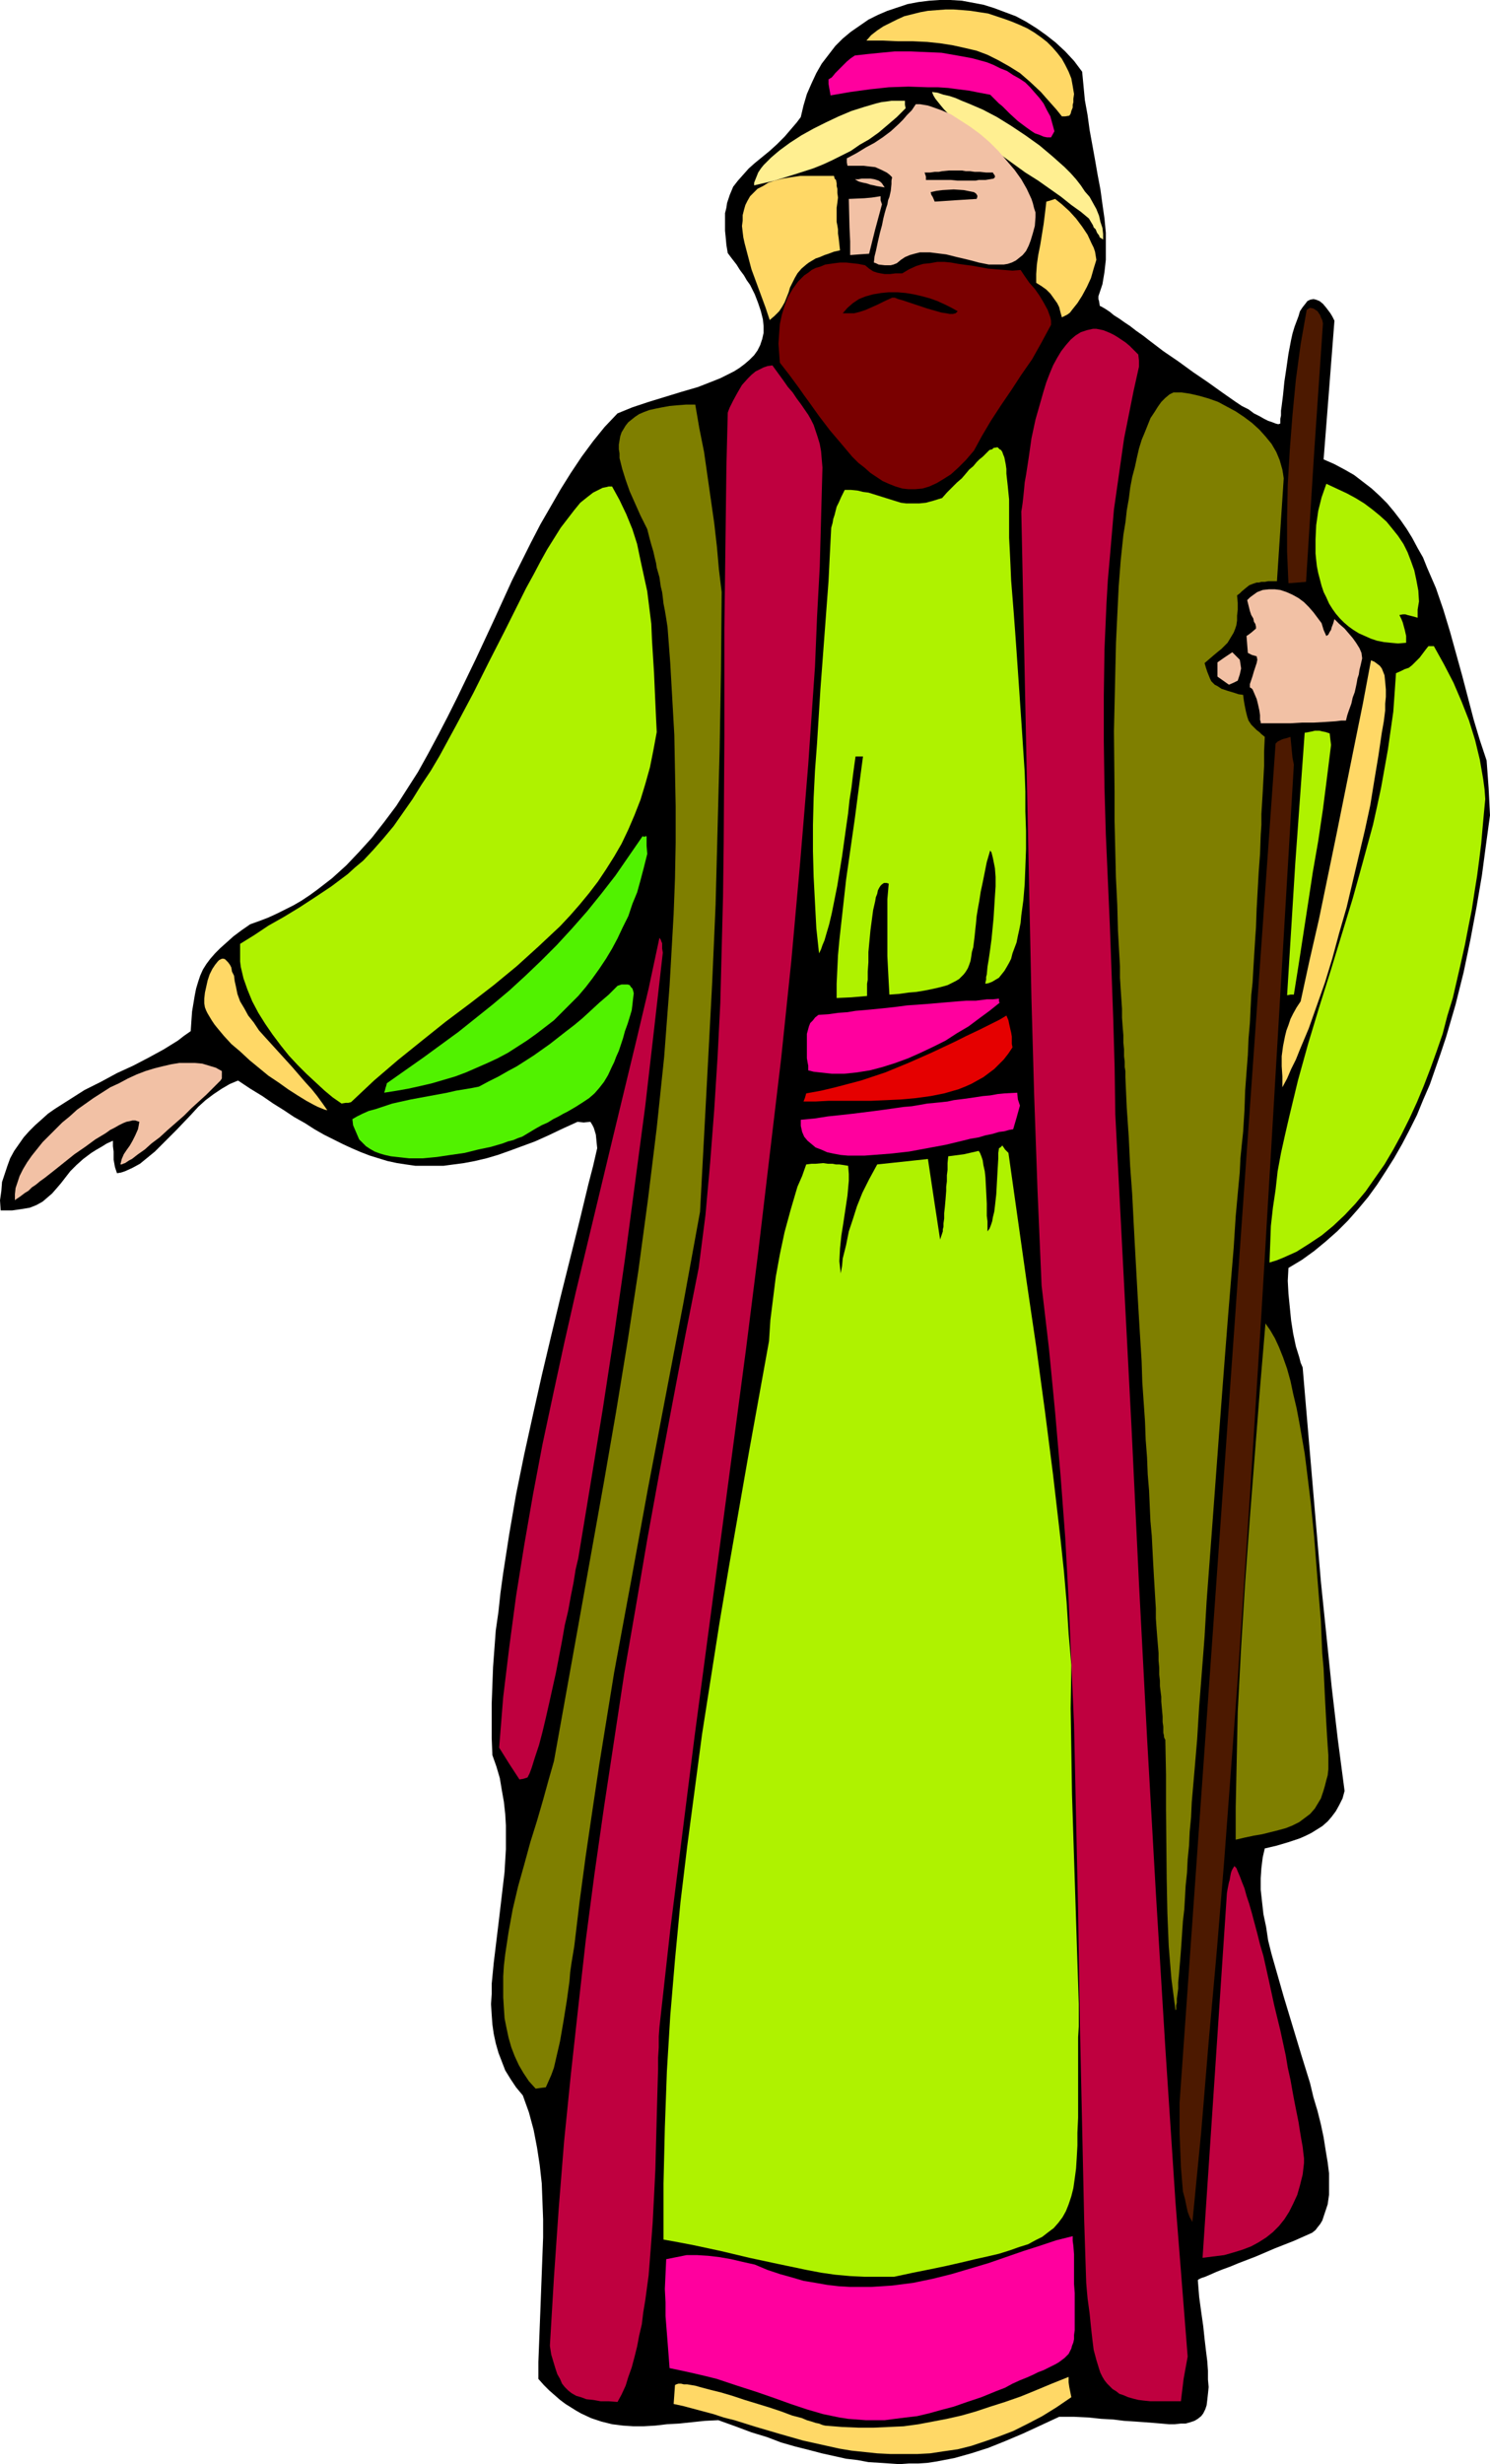 <?xml version="1.0" encoding="UTF-8" standalone="no"?>
<svg
   version="1.0"
   width="94.181mm"
   height="155.711mm"
   id="svg41"
   sodipodi:docname="Daniel 2.wmf"
   xmlns:inkscape="http://www.inkscape.org/namespaces/inkscape"
   xmlns:sodipodi="http://sodipodi.sourceforge.net/DTD/sodipodi-0.dtd"
   xmlns="http://www.w3.org/2000/svg"
   xmlns:svg="http://www.w3.org/2000/svg">
  <sodipodi:namedview
     id="namedview41"
     pagecolor="#ffffff"
     bordercolor="#000000"
     borderopacity="0.25"
     inkscape:showpageshadow="2"
     inkscape:pageopacity="0.0"
     inkscape:pagecheckerboard="0"
     inkscape:deskcolor="#d1d1d1"
     inkscape:document-units="mm" />
  <defs
     id="defs1">
    <pattern
       id="WMFhbasepattern"
       patternUnits="userSpaceOnUse"
       width="6"
       height="6"
       x="0"
       y="0" />
  </defs>
  <path
     style="fill:#000000;fill-opacity:1;fill-rule:evenodd;stroke:none"
     d="m 355.96,194.717 -0.485,3.555 -0.485,3.555 -0.969,7.272 -1.293,7.595 -1.454,7.756 -1.616,7.756 -1.939,7.756 -2.262,7.756 -1.293,3.878 -1.293,3.717 -1.293,3.717 -1.616,3.717 -1.454,3.555 -1.777,3.555 -1.777,3.393 -1.939,3.393 -1.939,3.07 -2.101,3.232 -2.101,2.909 -2.424,2.909 -2.424,2.747 -2.585,2.585 -2.747,2.424 -2.747,2.262 -2.908,2.101 -3.232,1.939 -0.162,3.07 0.162,3.07 0.323,3.232 0.323,3.232 0.485,3.07 0.646,3.07 0.808,2.585 0.323,1.293 0.485,1.131 4.363,51.224 1.293,12.604 1.293,12.604 1.454,12.443 1.616,12.281 -0.485,1.778 -0.808,1.616 -0.808,1.454 -0.969,1.293 -0.969,1.131 -1.293,1.131 -1.293,0.808 -1.293,0.808 -1.293,0.646 -1.454,0.646 -2.908,0.97 -2.747,0.808 -2.747,0.646 -0.485,2.101 -0.323,2.585 -0.162,2.424 v 2.747 l 0.323,2.909 0.323,2.909 0.646,3.07 0.485,3.232 0.808,3.232 0.969,3.393 1.939,6.787 2.101,6.948 2.101,6.948 2.101,6.787 0.808,3.393 0.969,3.232 0.808,3.232 0.646,3.07 0.485,3.07 0.485,2.909 0.323,2.585 v 2.747 2.424 l -0.323,2.262 -0.646,1.939 -0.646,1.939 -0.485,0.808 -0.646,0.808 -0.485,0.646 -0.808,0.646 -4.363,1.939 -4.524,1.778 -2.262,0.97 -2.262,0.97 -2.101,0.808 -2.101,0.808 -1.939,0.808 -1.777,0.646 -1.616,0.646 -1.454,0.646 -1.131,0.485 -0.969,0.323 -0.646,0.323 -0.162,0.162 v 0 l 0.323,4.04 0.485,3.555 0.485,3.393 0.323,3.07 0.323,2.747 0.323,2.585 0.162,2.262 v 2.101 l 0.162,1.778 -0.162,1.616 -0.162,1.454 -0.162,1.293 -0.323,0.97 -0.485,0.97 -0.485,0.646 -0.808,0.646 -0.808,0.485 -0.969,0.323 -1.131,0.323 h -1.131 l -1.454,0.162 h -1.454 l -1.777,-0.162 -1.939,-0.162 -2.101,-0.162 -2.262,-0.162 -2.585,-0.162 -2.585,-0.323 -2.908,-0.162 -3.07,-0.323 -3.393,-0.162 h -3.555 l -4.524,2.101 -4.201,1.939 -4.201,1.778 -4.04,1.616 -4.039,1.293 -4.04,1.131 -4.201,0.808 -2.101,0.323 -2.262,0.162 h -2.262 l -2.262,0.162 -2.424,-0.162 -2.424,-0.162 -2.585,-0.162 -2.585,-0.485 -2.747,-0.323 -2.908,-0.646 -2.908,-0.646 -3.07,-0.808 -3.232,-0.808 -3.393,-0.97 -3.393,-1.293 -3.716,-1.131 -3.878,-1.454 -4.04,-1.454 -3.232,0.162 -3.07,0.323 -3.07,0.323 -2.908,0.162 -2.747,0.323 -2.747,0.162 h -2.585 l -2.424,-0.162 -2.585,-0.323 -2.585,-0.646 -2.424,-0.808 -2.424,-1.131 -1.131,-0.646 -1.293,-0.808 -1.293,-0.808 -1.293,-0.97 -1.293,-1.131 -1.293,-1.131 -1.293,-1.293 -1.293,-1.454 v -4.04 l 0.162,-4.201 0.323,-8.403 0.323,-8.564 0.323,-8.564 v -4.363 l -0.162,-4.363 -0.162,-4.201 -0.485,-4.363 -0.646,-4.201 -0.808,-4.201 -1.131,-4.201 -1.454,-4.04 -1.616,-1.939 -1.293,-1.939 -1.293,-2.101 -0.808,-2.101 -0.808,-2.101 -0.646,-2.262 -0.485,-2.262 -0.323,-2.262 -0.162,-2.262 -0.162,-2.585 0.162,-2.424 v -2.424 l 0.485,-5.009 0.646,-5.332 0.646,-5.333 0.646,-5.494 0.646,-5.494 0.323,-5.494 v -2.909 -2.747 l -0.162,-2.747 -0.323,-2.909 -0.485,-2.747 -0.485,-2.909 -0.808,-2.747 -0.969,-2.747 -0.162,-4.04 v -4.04 -4.201 l 0.162,-4.363 0.162,-4.363 0.323,-4.363 0.323,-4.363 0.646,-4.525 0.485,-4.525 0.646,-4.686 1.454,-9.372 1.616,-9.372 1.939,-9.534 2.101,-9.534 2.101,-9.372 2.262,-9.534 2.262,-9.372 2.262,-9.049 2.262,-9.049 2.101,-8.726 1.131,-4.363 0.969,-4.201 -0.162,-1.616 -0.162,-1.616 -0.485,-1.616 -0.323,-0.646 -0.485,-0.808 -1.616,0.162 -1.454,-0.162 -3.555,1.616 -3.393,1.616 -3.232,1.454 -3.07,1.131 -3.07,1.131 -2.747,0.97 -2.747,0.808 -2.747,0.646 -2.585,0.485 -2.424,0.323 -2.424,0.323 h -2.262 -2.262 -2.262 l -2.262,-0.323 -2.101,-0.323 -2.262,-0.485 -2.101,-0.646 -2.101,-0.646 -2.101,-0.808 -2.262,-0.97 -2.101,-0.97 -2.262,-1.131 -2.262,-1.131 -2.262,-1.293 -2.262,-1.454 -2.585,-1.454 -2.424,-1.616 -2.585,-1.616 -2.585,-1.778 -2.908,-1.778 -2.908,-1.939 -1.939,0.808 -1.939,1.131 -1.939,1.293 -1.939,1.454 -1.777,1.616 -1.777,1.939 -3.393,3.555 -3.555,3.555 -1.616,1.616 -1.777,1.454 -1.777,1.454 -1.777,0.97 -1.777,0.808 -0.969,0.323 -0.969,0.162 -0.485,-1.454 -0.323,-1.778 v -0.97 -0.97 l -0.162,-1.293 v -1.293 l -1.454,0.646 -1.293,0.808 -1.131,0.646 -1.293,0.808 -1.939,1.454 -1.616,1.454 -1.454,1.454 -1.131,1.454 -1.131,1.454 -0.969,1.131 -1.131,1.293 -1.131,0.97 -1.131,0.97 -1.454,0.808 -0.808,0.323 -0.808,0.323 -0.969,0.162 -0.969,0.162 -1.131,0.162 -1.131,0.162 H 1.616 0.162 L 0,286.663 l 0.323,-2.262 0.162,-2.101 0.646,-1.939 0.646,-1.939 0.646,-1.778 0.969,-1.778 1.131,-1.616 1.131,-1.616 1.293,-1.454 1.454,-1.454 1.454,-1.293 1.616,-1.454 1.616,-1.131 3.555,-2.262 3.555,-2.262 3.878,-1.939 3.878,-2.101 3.878,-1.778 3.716,-1.939 3.555,-1.939 3.393,-2.101 1.454,-1.131 1.616,-1.131 0.162,-2.424 0.162,-2.262 0.323,-1.939 0.323,-1.939 0.323,-1.616 0.485,-1.616 0.485,-1.454 0.646,-1.454 0.808,-1.293 0.969,-1.293 1.131,-1.293 1.293,-1.293 1.454,-1.293 1.616,-1.454 1.939,-1.454 2.101,-1.454 2.262,-0.808 2.101,-0.808 2.101,-0.97 1.939,-0.97 1.939,-0.97 1.939,-1.131 1.939,-1.293 1.777,-1.293 3.555,-2.747 3.393,-3.07 3.07,-3.232 3.07,-3.393 2.908,-3.717 2.908,-3.878 2.585,-4.04 2.585,-4.04 2.424,-4.363 2.424,-4.525 2.262,-4.363 2.262,-4.525 4.524,-9.372 4.363,-9.372 4.201,-9.211 2.262,-4.525 2.262,-4.525 2.262,-4.363 2.424,-4.201 2.424,-4.201 2.424,-3.878 2.585,-3.878 2.747,-3.717 2.747,-3.393 3.07,-3.232 3.555,-1.454 3.878,-1.293 7.917,-2.424 3.878,-1.131 3.716,-1.454 1.616,-0.646 1.616,-0.808 1.616,-0.808 1.293,-0.808 1.293,-0.97 1.131,-0.97 1.131,-1.131 0.808,-1.131 0.646,-1.293 0.485,-1.454 0.323,-1.454 v -1.616 l -0.162,-1.616 -0.485,-1.939 -0.646,-1.939 -0.808,-2.101 -1.131,-2.262 -0.808,-1.131 -0.646,-1.131 -0.969,-1.293 -0.808,-1.293 -1.131,-1.454 -0.969,-1.293 -0.323,-1.939 -0.162,-1.778 -0.162,-1.616 v -1.454 -1.454 -1.293 l 0.323,-1.293 0.162,-1.131 0.323,-0.97 0.323,-0.97 0.808,-1.939 1.131,-1.454 1.293,-1.454 1.293,-1.454 1.454,-1.293 1.777,-1.454 1.777,-1.454 1.777,-1.616 1.777,-1.778 1.939,-2.262 0.969,-1.131 0.969,-1.293 0.646,-2.747 0.808,-2.747 1.131,-2.585 1.131,-2.424 1.293,-2.262 1.616,-2.101 1.616,-2.101 1.777,-1.778 1.939,-1.616 2.101,-1.454 2.101,-1.454 2.262,-1.131 2.262,-0.97 2.424,-0.808 2.424,-0.808 2.585,-0.485 2.585,-0.323 L 224.434,0 h 2.585 l 2.747,0.162 2.585,0.485 2.585,0.485 2.585,0.808 2.585,0.97 2.585,0.97 2.424,1.293 2.585,1.616 2.262,1.616 2.262,1.778 2.262,2.101 2.101,2.262 1.939,2.585 0.323,3.393 0.323,3.393 0.646,3.555 0.485,3.555 1.293,7.11 0.646,3.717 0.646,3.393 0.485,3.555 0.485,3.393 0.323,3.393 v 3.232 3.232 l -0.323,2.909 -0.485,2.909 -0.485,1.454 -0.485,1.454 v 0.646 l 0.162,0.485 0.162,1.131 0.646,0.323 0.808,0.485 0.969,0.646 0.969,0.808 1.293,0.808 1.131,0.808 1.454,0.97 1.454,1.131 1.616,1.131 1.454,1.131 3.393,2.585 3.555,2.424 3.555,2.585 3.555,2.424 3.393,2.424 3.232,2.262 1.454,0.97 1.616,0.808 1.293,0.97 1.293,0.646 1.131,0.646 0.969,0.485 0.969,0.323 0.808,0.323 0.646,0.162 0.485,-0.162 v -0.162 -0.323 -0.646 l 0.162,-0.808 v -1.131 l 0.162,-1.131 0.162,-1.293 0.162,-1.293 0.162,-1.616 0.162,-1.616 0.485,-3.232 0.485,-3.393 0.646,-3.393 0.323,-1.454 0.485,-1.616 0.485,-1.293 0.485,-1.293 0.323,-1.131 0.646,-0.97 0.646,-0.808 0.485,-0.646 0.646,-0.323 0.808,-0.162 0.646,0.162 0.808,0.323 0.808,0.646 0.808,0.97 0.485,0.646 0.485,0.646 0.485,0.808 0.485,0.97 -1.293,16.644 -1.293,16.482 2.585,1.131 2.424,1.293 2.262,1.293 2.101,1.616 2.101,1.616 1.939,1.778 1.777,1.778 1.616,1.939 1.616,2.101 1.454,2.101 1.293,2.101 1.293,2.424 1.293,2.262 0.969,2.424 2.101,4.848 1.777,5.171 1.616,5.333 2.908,10.503 2.747,10.503 1.454,4.848 1.616,4.848 0.485,6.625 z"
     id="path1" />
  <path
     style="fill:#aff200;fill-opacity:1;fill-rule:evenodd;stroke:none"
     d="m 354.829,190.839 -0.323,3.393 -0.323,3.555 -0.323,3.717 -0.485,3.878 -0.485,3.717 -0.646,4.04 -0.646,4.201 -0.808,4.04 -0.808,4.201 -0.969,4.363 -0.969,4.201 -0.969,4.201 -1.293,4.201 -1.131,4.363 -1.454,4.201 -1.454,4.04 -1.616,4.201 -1.616,3.878 -1.777,3.878 -1.939,3.878 -1.939,3.555 -2.101,3.555 -2.262,3.232 -2.262,3.232 -2.424,2.909 -2.585,2.747 -2.747,2.585 -2.747,2.262 -2.908,1.939 -3.07,1.939 -3.232,1.454 -1.616,0.646 -1.616,0.485 0.162,-4.363 0.162,-4.363 0.485,-4.363 0.646,-4.363 0.485,-4.363 0.808,-4.363 0.969,-4.363 0.969,-4.201 2.101,-8.726 2.424,-8.726 2.585,-8.564 2.747,-8.726 5.332,-17.452 2.424,-8.726 2.424,-8.888 0.969,-4.363 0.969,-4.525 0.808,-4.525 0.808,-4.525 0.646,-4.525 0.646,-4.525 0.323,-4.525 0.323,-4.686 1.131,-0.485 0.969,-0.485 0.969,-0.323 0.808,-0.646 0.808,-0.808 0.969,-0.97 0.969,-1.293 0.485,-0.646 0.646,-0.808 h 1.293 l 2.424,4.363 2.262,4.363 1.939,4.525 1.777,4.525 1.454,4.686 1.131,4.686 0.808,4.686 0.323,2.424 z"
     id="path2" />
  <path
     style="fill:#aff200;fill-opacity:1;fill-rule:evenodd;stroke:none"
     d="m 338.995,143.655 -0.323,1.939 v 0.97 0.97 l -1.131,-0.323 -0.646,-0.162 -0.646,-0.162 -0.485,-0.162 h -0.646 l -0.808,0.162 0.485,0.97 0.323,0.808 0.485,1.778 0.323,1.454 v 1.616 l -1.939,0.162 -1.777,-0.162 -1.616,-0.162 -1.616,-0.323 -1.454,-0.485 -1.454,-0.646 -1.454,-0.646 -1.293,-0.808 -1.131,-0.808 -1.131,-0.97 -0.969,-0.97 -0.969,-1.131 -0.808,-1.131 -0.808,-1.293 -0.646,-1.454 -0.646,-1.293 -0.485,-1.454 -0.808,-3.07 -0.323,-1.616 -0.162,-1.454 -0.162,-1.616 v -3.393 l 0.162,-3.393 0.485,-3.393 0.808,-3.232 1.131,-3.232 2.424,1.131 2.424,1.131 2.101,1.131 2.101,1.293 1.939,1.454 1.777,1.454 1.616,1.454 1.454,1.778 1.293,1.616 1.293,1.939 0.969,1.939 0.808,2.101 0.808,2.262 0.485,2.262 0.485,2.585 z"
     id="path3" />
  <path
     style="fill:#ffd866;fill-opacity:1;fill-rule:evenodd;stroke:none"
     d="m 330.916,169.671 -0.323,2.585 -0.485,2.747 -0.808,5.494 -0.969,5.817 -0.969,5.979 -1.293,5.979 -1.454,6.14 -1.454,6.14 -1.454,6.14 -1.777,6.14 -1.616,5.979 -1.777,5.817 -1.939,5.494 -1.939,5.494 -2.101,5.009 -0.969,2.424 -1.131,2.262 -0.969,2.262 -1.131,2.101 v -2.585 l -0.162,-2.424 v -2.424 l 0.323,-2.424 0.485,-2.424 0.323,-1.293 0.485,-1.293 0.485,-1.454 0.646,-1.293 0.808,-1.454 0.969,-1.454 2.101,-9.695 2.262,-9.857 2.101,-10.18 2.101,-10.18 4.201,-20.845 2.101,-10.342 1.939,-10.342 0.808,0.323 0.646,0.485 0.646,0.485 0.485,0.646 0.323,0.808 0.323,0.808 0.162,1.616 0.162,1.778 v 1.778 l -0.162,1.616 z"
     id="path4" />
  <path
     style="fill:#f2c1a5;fill-opacity:1;fill-rule:evenodd;stroke:none"
     d="m 325.422,157.228 -0.323,1.454 -0.323,1.293 -0.162,1.131 -0.323,0.97 -0.162,0.97 -0.162,0.808 -0.323,1.454 -0.485,1.293 -0.323,1.454 -0.646,1.778 -0.323,0.97 -0.323,1.293 h -1.131 l -1.293,0.162 -2.424,0.162 -2.908,0.162 h -2.747 l -2.747,0.162 h -5.009 -1.131 -0.969 v -0.323 l -0.162,-0.485 v -1.131 l -0.162,-1.131 -0.323,-1.454 -0.323,-1.293 -0.485,-1.131 -0.485,-1.131 -0.323,-0.323 -0.323,-0.162 v -0.808 l 0.323,-0.97 0.323,-0.97 0.323,-1.131 0.323,-0.97 0.323,-0.97 0.162,-0.808 -0.162,-0.808 -1.131,-0.323 -0.969,-0.485 -0.162,-1.939 -0.162,-2.101 0.485,-0.323 0.646,-0.485 1.131,-0.97 v -0.485 l -0.162,-0.646 -0.323,-0.485 -0.162,-0.808 -0.485,-0.808 -0.323,-0.97 -0.323,-1.293 -0.323,-1.293 0.646,-0.646 0.646,-0.485 1.131,-0.808 1.293,-0.485 1.454,-0.162 h 1.454 l 1.293,0.162 1.454,0.485 1.454,0.646 1.454,0.808 1.293,0.97 1.131,1.131 1.131,1.293 0.969,1.293 0.969,1.293 0.485,1.616 0.646,1.454 0.485,-0.323 0.162,-0.323 0.162,-0.323 0.323,-0.485 0.162,-0.646 0.323,-0.808 0.323,-1.131 1.131,1.131 1.293,1.131 0.969,1.131 0.969,1.131 0.808,1.131 0.808,1.293 0.485,1.131 z"
     id="path5" />
  <path
     style="fill:#4c1900;fill-opacity:1;fill-rule:evenodd;stroke:none"
     d="m 316.05,77.241 -2.101,30.864 -1.939,30.864 -2.101,0.162 -2.101,0.162 -0.162,-3.717 -0.162,-3.878 v -3.878 -4.04 l 0.162,-8.08 0.485,-8.241 0.646,-8.403 0.808,-8.403 1.131,-8.403 1.454,-8.241 0.485,-0.323 0.323,-0.162 0.808,0.162 0.485,0.323 0.485,0.323 0.323,0.485 0.323,0.485 0.162,0.485 0.323,0.646 z"
     id="path6" />
  <path
     style="fill:#aff200;fill-opacity:1;fill-rule:evenodd;stroke:none"
     d="m 317.989,177.912 -0.969,7.756 -0.969,7.595 -1.131,7.595 -1.293,7.433 -1.131,7.433 -2.262,14.705 -1.131,7.11 h -0.808 l -0.808,0.162 1.939,-31.349 1.131,-15.674 1.131,-15.674 0.969,-0.162 0.808,-0.162 0.646,-0.162 h 1.131 l 0.646,0.162 0.808,0.162 0.969,0.323 0.162,1.454 z"
     id="path7" />
  <path
     style="fill:#7f7f00;fill-opacity:1;fill-rule:evenodd;stroke:none"
     d="m 306.679,114.245 -0.808,12.281 -0.808,12.281 h -1.131 -0.969 l -0.808,0.162 h -0.808 l -0.646,0.162 h -0.485 l -0.969,0.323 -0.808,0.323 -0.808,0.646 -0.969,0.808 -0.485,0.485 -0.646,0.485 0.162,1.778 v 1.616 l -0.162,1.454 v 1.131 l -0.162,1.131 -0.323,0.97 -0.323,0.808 -0.485,0.808 -0.485,0.808 -0.485,0.808 -0.646,0.646 -0.808,0.808 -0.808,0.646 -0.969,0.808 -1.131,0.97 -1.131,0.97 0.323,1.131 0.323,0.97 0.323,0.808 0.323,0.808 0.323,0.646 0.485,0.485 0.323,0.323 0.646,0.323 0.969,0.646 1.454,0.485 1.616,0.485 0.969,0.323 1.131,0.162 0.162,1.293 0.162,0.97 0.162,0.808 0.162,0.808 0.323,1.293 0.323,0.97 0.646,0.97 0.808,0.808 0.485,0.485 0.646,0.485 0.485,0.485 0.808,0.646 -0.162,3.555 v 3.393 l -0.162,3.07 -0.162,3.07 -0.162,2.747 -0.162,2.585 v 2.585 l -0.162,2.424 -0.162,4.525 -0.323,4.363 -0.485,8.726 -0.162,4.525 -0.162,2.262 -0.162,2.585 -0.162,2.585 -0.162,2.747 -0.162,2.909 -0.323,3.07 -0.162,3.232 -0.162,3.393 -0.323,3.717 -0.162,3.878 -0.323,4.201 -0.323,4.363 -0.162,4.686 -0.323,5.171 -0.323,3.07 -0.323,3.232 -0.162,3.393 -0.323,3.393 -0.323,3.555 -0.323,3.555 -0.485,7.595 -0.646,7.756 -0.646,7.918 -0.646,8.241 -0.646,8.403 -0.646,8.564 -0.646,8.726 -1.293,17.452 -1.293,17.29 -0.485,8.403 -0.646,8.403 -0.646,8.241 -0.485,7.918 -0.646,7.595 -0.646,7.433 -0.162,3.555 -0.323,3.393 -0.162,3.393 -0.323,3.232 -0.162,3.232 -0.323,3.07 -0.162,2.909 -0.162,2.747 -0.323,2.747 -0.162,2.424 -0.162,2.424 -0.162,2.262 -0.162,2.101 -0.162,1.939 -0.162,1.939 -0.162,1.616 v 1.454 l -0.162,1.293 -0.162,1.131 v 0.97 l -0.162,0.646 v 0.646 0.323 l -0.162,0.162 -0.485,-3.717 -0.485,-3.717 -0.323,-3.878 -0.323,-4.04 -0.323,-7.918 -0.162,-8.08 -0.162,-16.644 v -8.241 l -0.162,-8.403 -0.162,-0.162 -0.162,-0.485 v -0.323 l -0.162,-0.646 v -0.646 -0.808 l -0.162,-1.131 v -1.293 l -0.162,-1.778 -0.162,-1.778 v -1.131 l -0.162,-1.293 -0.162,-1.293 v -1.293 l -0.162,-1.454 v -1.616 l -0.162,-1.778 v -1.778 l -0.162,-1.939 -0.162,-1.939 -0.162,-2.101 -0.162,-2.262 v -2.424 l -0.162,-2.585 -0.162,-2.747 -0.162,-2.747 -0.162,-2.909 -0.162,-3.07 -0.162,-3.232 -0.323,-3.555 -0.162,-3.555 -0.162,-3.717 -0.323,-3.878 -0.162,-4.04 -0.323,-4.201 -0.162,-4.363 -0.323,-4.686 -0.323,-4.686 -0.162,-5.009 -0.323,-5.171 -0.323,-5.332 -0.323,-5.494 -0.323,-5.817 -0.323,-5.817 -0.323,-6.14 -0.323,-6.302 -0.485,-6.625 -0.323,-6.787 -0.485,-7.11 -0.323,-7.272 v -0.646 -0.808 l -0.162,-0.97 v -1.293 l -0.162,-1.293 v -1.616 l -0.162,-1.616 v -1.778 l -0.162,-1.939 -0.162,-2.262 v -2.101 l -0.162,-2.424 -0.162,-2.424 -0.162,-2.585 v -2.747 l -0.162,-2.747 -0.162,-2.909 -0.162,-2.909 -0.162,-6.14 -0.323,-6.464 -0.162,-6.787 -0.162,-6.787 v -6.948 L 266.122,174.68 l 0.162,-7.11 0.162,-7.11 0.162,-6.948 0.323,-6.787 0.323,-6.625 0.485,-6.302 0.323,-3.07 0.323,-3.07 0.485,-2.909 0.323,-2.909 0.485,-2.747 0.323,-2.585 0.485,-2.585 0.646,-2.424 0.485,-2.262 0.485,-2.101 0.646,-2.101 0.808,-1.939 0.646,-1.616 0.646,-1.616 0.969,-1.454 0.808,-1.293 0.808,-1.131 0.969,-0.97 0.969,-0.808 0.969,-0.485 h 1.939 l 2.101,0.323 2.101,0.485 2.262,0.646 2.262,0.808 2.101,1.131 2.101,1.131 1.939,1.293 1.939,1.454 1.777,1.616 1.454,1.616 1.454,1.778 1.131,1.939 0.808,1.939 0.646,2.262 0.162,0.97 z"
     id="path8" />
  <path
     style="fill:#4c1900;fill-opacity:1;fill-rule:evenodd;stroke:none"
     d="m 309.102,182.598 -5.171,87.582 -2.585,43.63 -2.747,43.63 -2.908,43.63 -1.616,21.653 -1.616,21.653 -1.777,21.653 -1.939,21.653 -1.777,21.492 -2.101,21.492 -0.646,-1.131 -0.485,-1.293 -0.323,-1.454 -0.323,-1.616 -0.485,-1.778 -0.162,-1.939 -0.323,-3.878 -0.162,-4.201 -0.162,-3.878 v -3.878 -3.393 l 11.472,-162.237 11.472,-162.399 0.162,-0.162 0.323,-0.323 0.646,-0.323 0.323,-0.162 0.485,-0.162 0.646,-0.162 0.969,-0.323 0.323,3.393 0.162,1.616 z"
     id="path9" />
  <path
     style="fill:#7f7f00;fill-opacity:1;fill-rule:evenodd;stroke:none"
     d="m 317.343,421.106 v 1.454 l -0.162,1.454 -0.323,1.131 -0.323,1.293 -0.323,1.131 -0.323,0.97 -0.323,0.97 -0.485,0.808 -0.969,1.616 -1.131,1.293 -1.293,0.97 -1.293,0.97 -1.616,0.808 -1.616,0.646 -1.777,0.485 -1.939,0.485 -1.939,0.485 -1.939,0.323 -2.262,0.485 -2.101,0.485 v -7.595 l 0.162,-7.595 0.162,-7.595 0.162,-7.756 0.808,-15.351 0.969,-15.513 1.131,-15.513 2.424,-31.026 1.293,-15.351 1.131,1.616 1.131,1.939 0.969,2.101 0.969,2.424 0.969,2.747 0.808,2.909 0.646,3.07 0.808,3.393 0.646,3.393 0.646,3.717 0.646,3.717 0.485,3.878 0.969,7.918 0.808,8.08 0.646,8.241 0.646,8.08 0.323,3.878 0.162,3.878 0.162,3.878 0.323,3.555 0.162,3.555 0.162,3.393 0.162,3.07 0.162,3.07 0.162,2.747 0.162,2.585 0.162,2.262 z"
     id="path10" />
  <path
     style="fill:#f2c1a5;fill-opacity:1;fill-rule:evenodd;stroke:none"
     d="m 296.499,159.652 -0.323,1.454 -0.485,1.454 -0.969,0.485 -1.131,0.485 -2.747,-1.939 v -0.808 -0.808 -1.778 l 1.616,-1.131 0.969,-0.646 0.969,-0.646 0.485,0.485 0.485,0.485 0.485,0.485 0.323,0.323 0.162,0.97 z"
     id="path11" />
  <path
     style="fill:#bf003f;fill-opacity:1;fill-rule:evenodd;stroke:none"
     d="m 311.526,516.607 -0.323,2.747 -0.646,2.585 -0.646,2.262 -0.969,2.101 -0.969,1.939 -1.131,1.778 -1.293,1.616 -1.454,1.454 -1.616,1.293 -1.777,1.131 -1.777,0.97 -2.101,0.808 -2.101,0.646 -2.262,0.646 -2.585,0.323 -2.585,0.323 1.454,-21.653 1.454,-21.815 2.908,-43.63 0.162,-0.97 0.162,-0.808 0.162,-0.808 0.162,-0.485 0.162,-0.97 0.162,-0.808 0.162,-0.485 0.162,-0.323 0.485,-0.808 0.485,0.485 0.323,0.808 0.485,1.131 0.485,1.293 0.646,1.616 0.485,1.778 0.646,1.939 0.646,2.262 0.646,2.424 0.646,2.424 0.646,2.585 0.808,2.747 1.293,5.817 1.293,5.979 1.454,5.979 1.293,5.979 0.485,2.909 0.646,2.909 0.485,2.747 0.485,2.585 0.485,2.424 0.485,2.424 0.323,2.101 0.323,1.939 0.323,1.778 0.162,1.454 0.162,1.293 z"
     id="path12" />
  <path
     style="fill:#bf003f;fill-opacity:1;fill-rule:evenodd;stroke:none"
     d="m 272.1,87.582 -1.293,5.817 -1.131,5.656 -1.131,5.656 -0.808,5.656 -0.808,5.656 -0.808,5.656 -0.485,5.656 -0.485,5.656 -0.485,5.494 -0.323,5.494 -0.485,11.15 -0.162,10.988 v 10.988 l 0.162,10.988 0.323,11.15 0.485,10.988 0.485,10.988 0.808,22.3 0.323,11.311 0.162,11.311 0.969,18.745 0.969,18.745 1.939,37.328 1.777,37.166 1.939,37.004 2.101,37.004 2.262,37.004 2.424,36.843 1.454,18.421 1.454,18.421 -0.969,5.333 -0.646,5.333 h -2.101 -3.555 -1.616 l -1.616,-0.162 -1.293,-0.162 -1.293,-0.323 -1.131,-0.323 -1.131,-0.485 -0.969,-0.323 -0.808,-0.646 -0.808,-0.485 -0.646,-0.646 -0.646,-0.646 -0.646,-0.808 -0.485,-0.808 -0.485,-0.97 -0.323,-0.97 -0.646,-2.101 -0.646,-2.424 -0.323,-2.585 -0.323,-2.909 -0.323,-3.232 -0.485,-3.555 -0.162,-1.778 -0.162,-1.939 -0.485,-14.866 -0.323,-14.866 -0.646,-29.571 -0.485,-29.571 -0.646,-29.571 -0.323,-14.866 -0.646,-14.866 -0.646,-14.866 -0.808,-14.866 -1.131,-15.028 -1.293,-15.028 -1.454,-15.028 -1.777,-15.19 -0.969,-22.623 -0.808,-22.946 -0.646,-22.946 -0.485,-23.269 -0.969,-46.377 -0.485,-23.431 -0.485,-23.269 0.162,-0.97 0.162,-1.131 0.162,-1.454 0.162,-1.616 0.162,-1.778 0.323,-1.778 0.323,-2.101 0.323,-2.101 0.646,-4.525 0.969,-4.525 1.293,-4.525 0.646,-2.262 0.646,-2.101 0.808,-2.101 0.808,-1.939 0.969,-1.778 0.969,-1.616 1.131,-1.454 1.131,-1.293 1.131,-0.97 1.293,-0.808 1.454,-0.485 1.454,-0.323 h 0.808 l 0.808,0.162 0.808,0.162 0.808,0.323 0.808,0.323 0.969,0.485 0.808,0.485 0.969,0.646 0.969,0.646 0.969,0.808 0.969,0.97 1.131,1.131 0.162,1.454 z"
     id="path13" />
  <path
     style="fill:#ffef91;fill-opacity:1;fill-rule:evenodd;stroke:none"
     d="m 263.537,57.203 -0.485,-0.323 -0.323,-0.162 -0.162,-0.485 -0.485,-0.646 -0.323,-0.808 -0.485,-0.485 -0.162,-0.485 -0.485,-0.808 -0.485,-0.808 -0.969,-0.808 -0.969,-0.808 -2.262,-1.616 -2.424,-1.939 -2.747,-1.939 -2.747,-1.939 -3.07,-1.939 -2.908,-2.101 -2.908,-2.101 -2.908,-2.101 -2.747,-1.939 -2.585,-2.101 -2.424,-1.939 -0.969,-0.97 -0.969,-0.808 -0.969,-0.97 -0.808,-0.97 -0.646,-0.808 -0.646,-0.808 -0.485,-0.808 -0.323,-0.808 1.293,0.162 1.454,0.485 1.454,0.323 1.454,0.485 1.454,0.646 1.616,0.646 3.393,1.454 3.393,1.778 3.393,2.101 3.393,2.262 3.393,2.424 3.07,2.585 2.908,2.585 1.454,1.454 1.293,1.454 1.131,1.454 0.969,1.454 1.131,1.293 0.808,1.454 0.808,1.454 0.646,1.616 0.323,1.454 0.485,1.454 0.162,1.454 z"
     id="path14" />
  <path
     style="fill:#ffd866;fill-opacity:1;fill-rule:evenodd;stroke:none"
     d="m 261.921,62.051 -0.646,2.101 -0.646,2.262 -0.969,2.101 -1.131,2.101 -1.131,1.778 -0.646,0.808 -0.646,0.808 -0.485,0.646 -0.646,0.485 -0.646,0.323 -0.646,0.323 -0.323,-1.131 -0.323,-1.293 -0.485,-0.97 -0.808,-1.131 -0.808,-1.131 -0.969,-0.97 -1.131,-0.808 -1.293,-0.808 v -2.101 l 0.162,-2.262 0.323,-2.262 0.485,-2.424 0.808,-5.009 0.323,-2.585 0.323,-2.747 1.131,-0.323 0.969,-0.323 1.616,1.293 1.777,1.616 1.616,1.778 1.454,1.939 1.293,1.939 0.969,2.101 0.485,0.97 0.323,0.97 0.162,0.97 z"
     id="path15" />
  <path
     style="fill:#ffd866;fill-opacity:1;fill-rule:evenodd;stroke:none"
     d="m 256.589,22.461 -0.162,1.131 v 0.808 l -0.162,0.646 v 0.646 l -0.323,0.808 -0.162,0.646 -0.323,0.485 -0.969,0.162 h -0.808 l -1.293,-1.616 -1.293,-1.454 -1.293,-1.454 -1.131,-1.293 -2.585,-2.424 -2.424,-2.101 -2.585,-1.616 -2.585,-1.454 -2.585,-1.293 -2.585,-0.97 -2.747,-0.646 -2.908,-0.646 -3.07,-0.485 -3.07,-0.323 -3.393,-0.162 h -3.555 l -3.555,-0.162 h -4.04 l 1.131,-1.293 1.454,-1.131 1.454,-0.97 1.616,-0.808 1.616,-0.808 1.777,-0.808 1.939,-0.485 1.939,-0.485 1.777,-0.323 2.101,-0.162 2.101,-0.162 h 1.939 l 2.101,0.162 1.939,0.162 2.101,0.323 2.101,0.323 1.939,0.646 1.939,0.646 1.777,0.646 1.939,0.808 1.777,0.808 1.616,0.97 1.616,1.131 1.454,1.131 1.293,1.293 1.131,1.293 1.131,1.454 0.808,1.454 0.808,1.616 0.646,1.616 0.323,1.778 z"
     id="path16" />
  <path
     style="fill:#ff009e;fill-opacity:1;fill-rule:evenodd;stroke:none"
     d="m 251.903,31.349 -0.808,1.454 h -0.969 l -0.808,-0.162 -1.131,-0.485 -0.969,-0.323 -0.969,-0.646 -1.131,-0.808 -1.939,-1.454 -1.939,-1.778 -1.777,-1.778 -0.808,-0.646 -0.808,-0.808 -0.646,-0.646 -0.646,-0.646 -2.585,-0.485 -2.424,-0.485 -2.585,-0.323 -2.424,-0.323 -2.424,-0.162 h -2.424 l -4.686,-0.162 -4.686,0.162 -4.524,0.485 -4.686,0.646 -4.686,0.808 -0.323,-1.778 -0.162,-0.97 v -1.131 h 0.162 l 0.162,-0.162 0.323,-0.162 0.323,-0.323 0.646,-0.808 0.969,-0.97 1.777,-1.778 0.969,-0.808 0.969,-0.646 2.908,-0.323 3.232,-0.323 3.393,-0.323 h 3.716 l 3.716,0.162 3.716,0.162 3.716,0.646 3.555,0.646 3.555,0.97 1.616,0.646 1.616,0.808 1.616,0.646 1.454,0.97 1.454,0.808 1.454,0.97 1.131,1.131 1.131,1.293 1.131,1.293 0.969,1.293 0.808,1.616 0.808,1.454 0.485,1.778 z"
     id="path17" />
  <path
     style="fill:#7a0000;fill-opacity:1;fill-rule:evenodd;stroke:none"
     d="m 251.095,77.564 -2.262,4.201 -2.262,4.04 -2.585,3.717 -2.424,3.717 -2.424,3.555 -2.424,3.717 -2.101,3.555 -1.939,3.555 -1.939,2.262 -1.777,1.778 -1.777,1.616 -1.777,1.131 -1.616,0.97 -1.777,0.808 -1.616,0.485 -1.777,0.162 h -1.616 l -1.454,-0.162 -1.616,-0.485 -1.616,-0.646 -1.454,-0.646 -1.454,-0.97 -1.454,-0.97 -1.454,-1.293 -1.454,-1.131 -1.454,-1.454 -2.585,-3.07 -2.747,-3.232 -2.585,-3.393 -2.424,-3.393 -1.293,-1.778 -1.131,-1.616 -2.262,-3.07 -1.131,-1.454 -1.131,-1.454 -0.162,-2.262 -0.162,-2.262 0.162,-2.424 0.162,-2.262 0.485,-2.262 0.646,-2.101 0.808,-2.101 1.131,-1.939 1.293,-1.778 1.454,-1.454 0.969,-0.646 0.808,-0.646 0.969,-0.485 1.131,-0.323 1.131,-0.485 1.131,-0.162 1.131,-0.162 1.293,-0.162 h 1.454 l 1.454,0.162 1.454,0.162 1.616,0.323 0.969,0.808 0.969,0.646 0.969,0.323 0.808,0.162 0.969,0.162 h 1.293 l 1.293,-0.162 h 1.616 l 1.616,-0.97 1.777,-0.808 1.616,-0.485 1.616,-0.162 1.777,-0.323 h 1.616 l 1.616,0.162 1.777,0.323 3.555,0.485 3.555,0.646 1.939,0.162 1.939,0.162 1.939,0.162 1.939,-0.162 0.969,1.454 1.131,1.616 1.293,1.454 1.131,1.616 0.969,1.616 0.969,1.778 0.646,1.778 0.162,0.808 z"
     id="path18" />
  <path
     style="fill:#f2c1a5;fill-opacity:1;fill-rule:evenodd;stroke:none"
     d="m 247.379,51.871 -0.162,2.101 -0.485,1.778 -0.485,1.616 -0.485,1.293 -0.646,1.293 -0.808,0.97 -0.808,0.646 -0.808,0.646 -0.969,0.485 -0.969,0.323 -0.969,0.162 h -1.131 -1.131 -1.293 l -2.424,-0.485 -2.424,-0.646 -2.747,-0.646 -2.585,-0.646 -2.585,-0.323 -1.293,-0.162 h -1.293 -1.131 l -1.293,0.323 -1.131,0.323 -1.131,0.485 -0.969,0.646 -0.969,0.808 -0.808,0.323 -0.646,0.162 h -0.808 -0.646 l -1.454,-0.162 -0.646,-0.323 -0.485,-0.162 0.162,-1.454 0.323,-1.293 0.485,-2.262 0.485,-2.101 0.485,-1.778 0.323,-1.616 0.323,-1.293 0.323,-1.131 0.323,-0.97 0.162,-0.97 0.323,-0.808 0.323,-1.454 0.162,-1.616 v -0.808 l 0.162,-0.808 -0.646,-0.646 -0.646,-0.485 -1.293,-0.646 -1.454,-0.646 -1.454,-0.162 -1.293,-0.162 h -1.454 -2.424 l -0.162,-0.808 v -0.97 l 2.424,-1.293 2.101,-1.293 2.101,-1.131 1.939,-1.293 1.939,-1.454 1.939,-1.778 0.969,-0.97 0.969,-1.131 1.131,-1.131 0.969,-1.454 h 0.969 l 0.969,0.162 0.969,0.162 0.969,0.323 2.262,0.808 2.262,0.97 2.262,1.454 2.262,1.454 2.424,1.778 2.262,1.939 2.101,2.101 1.939,2.262 1.939,2.262 1.616,2.262 1.293,2.262 1.131,2.424 0.323,0.97 0.323,1.293 0.323,0.97 z"
     id="path19" />
  <path
     style="fill:#000000;fill-opacity:1;fill-rule:evenodd;stroke:none"
     d="m 237.361,42.66 -0.969,0.162 -0.969,0.162 h -0.969 -0.646 l -0.808,0.162 h -4.201 l -1.616,-0.162 h -3.716 -2.262 v -0.808 l -0.323,-0.97 h 1.293 l 1.131,-0.162 h 0.969 l 0.808,-0.162 1.616,-0.162 h 3.07 l 0.969,0.162 h 0.969 l 1.131,0.162 h 1.293 l 1.454,0.162 h 1.616 l 0.162,0.323 0.162,0.162 0.162,0.323 v 0.323 z"
     id="path20" />
  <path
     style="fill:#aff200;fill-opacity:1;fill-rule:evenodd;stroke:none"
     d="m 241.077,121.193 v 0.97 1.131 5.171 l 0.162,3.07 0.162,3.393 0.162,3.717 0.323,4.04 0.323,4.04 0.323,4.363 0.323,4.525 0.323,4.686 0.323,4.686 0.646,9.534 0.646,9.857 0.162,4.686 v 4.686 l 0.162,4.686 v 4.363 l -0.162,4.363 -0.162,4.04 -0.323,3.878 -0.485,3.555 -0.162,1.778 -0.323,1.616 -0.323,1.454 -0.323,1.616 -0.485,1.293 -0.485,1.293 -0.323,1.293 -0.485,0.97 -0.646,1.131 -0.485,0.808 -0.646,0.808 -0.646,0.808 -0.808,0.485 -0.808,0.485 -0.808,0.323 -0.808,0.162 v -0.323 l 0.162,-0.646 v -0.646 l 0.162,-0.646 0.162,-1.778 0.323,-1.939 0.323,-2.262 0.323,-2.424 0.485,-5.009 0.323,-5.171 0.162,-2.424 v -2.262 l -0.162,-2.101 -0.162,-0.808 -0.162,-0.808 -0.162,-0.808 -0.162,-0.646 -0.162,-0.646 -0.323,-0.485 -0.808,2.747 -0.485,2.424 -0.485,2.424 -0.485,2.262 -0.323,2.101 -0.323,1.778 -0.323,1.939 -0.162,1.778 -0.162,1.454 -0.162,1.616 -0.162,1.293 -0.162,1.293 -0.323,1.131 -0.162,1.131 -0.162,0.97 -0.323,0.97 -0.323,0.808 -0.485,0.808 -0.485,0.646 -0.485,0.485 -0.646,0.646 -0.808,0.485 -0.969,0.485 -0.969,0.485 -1.131,0.323 -1.293,0.323 -1.454,0.323 -1.616,0.323 -1.939,0.323 -1.939,0.162 -2.262,0.323 -2.262,0.162 -0.162,-2.909 -0.162,-3.07 -0.162,-3.232 v -3.232 -6.787 -3.555 l 0.323,-3.717 -0.485,-0.162 h -0.323 -0.323 l -0.485,0.323 -0.323,0.323 -0.323,0.485 -0.323,0.646 -0.162,0.808 -0.323,0.808 -0.162,0.97 -0.485,2.101 -0.323,2.424 -0.323,2.424 -0.485,5.171 v 2.424 l -0.162,2.262 v 1.939 l -0.162,0.97 v 2.909 l -3.716,0.323 -3.555,0.162 v -3.393 l 0.162,-3.393 0.162,-3.393 0.323,-3.555 0.808,-7.272 0.808,-7.272 2.101,-14.705 0.969,-7.433 0.969,-7.272 h -0.485 -0.485 -0.808 l -0.162,1.131 -0.162,1.131 -0.323,2.424 -0.323,2.747 -0.485,3.07 -0.323,3.07 -0.485,3.393 -0.969,6.948 -1.131,6.948 -0.646,3.232 -0.646,3.232 -0.646,2.747 -0.808,2.747 -0.323,1.131 -0.485,1.131 -0.323,0.97 -0.485,0.97 -0.646,-5.979 -0.323,-6.14 -0.323,-6.14 -0.162,-6.14 v -6.302 l 0.162,-6.464 0.323,-6.464 0.485,-6.464 0.808,-12.927 0.969,-12.927 0.969,-12.927 0.323,-6.464 0.323,-6.302 0.323,-1.131 0.162,-0.97 0.323,-0.97 0.162,-0.646 0.162,-0.646 0.162,-0.646 0.485,-0.97 0.646,-1.454 0.323,-0.646 0.485,-0.97 h 1.454 l 1.616,0.162 1.293,0.323 1.293,0.162 2.585,0.808 2.585,0.808 2.585,0.808 1.293,0.162 h 1.454 1.616 l 1.616,-0.162 1.777,-0.485 2.101,-0.646 1.131,-1.293 1.293,-1.293 1.131,-1.131 1.131,-0.97 0.969,-1.131 0.808,-0.97 0.969,-0.808 0.808,-0.97 0.646,-0.646 0.808,-0.646 0.646,-0.646 0.485,-0.485 0.485,-0.485 0.646,-0.162 0.323,-0.323 0.969,-0.162 0.162,0.162 0.323,0.323 0.323,0.162 0.323,0.485 0.162,0.485 0.323,0.808 0.162,0.808 0.162,0.808 0.162,1.131 v 1.131 l 0.162,1.454 0.162,1.454 0.162,1.616 0.162,1.616 z"
     id="path21" />
  <path
     style="fill:#aff200;fill-opacity:1;fill-rule:evenodd;stroke:none"
     d="m 255.942,397.676 -0.162,10.342 0.162,10.18 0.162,10.342 0.323,10.18 0.323,10.019 0.323,10.019 0.323,10.019 0.323,9.857 v 2.747 2.585 l -0.162,2.585 v 2.424 2.424 6.625 4.04 3.717 l -0.162,3.555 v 3.07 l -0.162,2.909 -0.162,2.585 -0.323,2.424 -0.323,2.262 -0.485,1.939 -0.646,1.939 -0.646,1.616 -0.808,1.454 -0.969,1.293 -1.131,1.293 -1.293,0.97 -1.454,1.131 -1.616,0.808 -1.777,0.97 -2.101,0.646 -2.262,0.808 -2.585,0.808 -2.747,0.646 -2.908,0.646 -3.393,0.808 -3.555,0.808 -3.878,0.808 -4.04,0.808 -2.262,0.485 -2.262,0.485 h -3.555 -3.555 l -3.393,-0.162 -3.555,-0.323 -3.393,-0.485 -3.393,-0.646 -6.948,-1.454 -6.786,-1.454 -6.786,-1.616 -6.786,-1.454 -3.393,-0.646 -3.555,-0.646 v -13.412 l 0.323,-13.412 0.485,-13.412 0.808,-13.25 1.131,-13.412 1.293,-13.574 1.616,-13.412 1.777,-13.412 1.777,-13.412 2.101,-13.412 2.101,-13.412 2.262,-13.412 4.686,-26.824 4.847,-26.824 0.323,-5.009 0.646,-5.171 0.646,-5.171 0.969,-5.333 1.131,-5.332 1.454,-5.333 1.616,-5.494 1.131,-2.585 0.969,-2.747 1.293,-0.162 h 0.969 l 1.777,-0.162 1.131,0.162 h 1.131 l 0.808,0.162 h 0.808 l 1.131,0.162 0.969,0.162 0.162,1.939 v 1.616 l -0.323,3.555 -0.485,3.232 -0.485,3.232 -0.485,3.07 -0.323,3.07 -0.162,3.07 0.162,1.454 0.162,1.454 0.323,-1.778 0.162,-1.778 0.808,-3.232 0.646,-3.232 0.969,-2.909 0.969,-3.07 1.293,-3.232 0.808,-1.616 0.808,-1.616 0.969,-1.778 0.969,-1.778 12.118,-1.293 1.454,9.695 1.454,9.534 0.485,-1.454 0.162,-0.485 v -0.485 l 0.162,-0.646 v -0.808 l 0.162,-1.131 v -1.293 l 0.162,-1.454 0.162,-1.778 0.162,-2.101 v -0.97 l 0.162,-1.293 v -1.454 l 0.162,-1.293 v -1.616 l 0.162,-1.616 3.716,-0.485 3.555,-0.808 0.323,0.485 0.323,0.808 0.323,0.97 0.162,1.131 0.323,1.454 0.162,1.454 0.162,3.07 0.162,3.232 v 1.454 1.454 l 0.162,1.293 v 0.97 0.808 0.646 l 0.485,-0.646 0.323,-0.808 0.323,-0.97 0.162,-0.97 0.323,-1.293 0.162,-1.293 0.323,-2.909 0.162,-2.909 0.162,-2.909 0.162,-2.747 v -1.293 l 0.162,-1.131 0.323,-0.162 0.485,-0.485 0.646,0.97 0.808,0.808 4.363,30.864 2.262,15.351 2.101,15.513 1.939,15.19 1.777,15.351 0.808,7.595 0.646,7.433 0.485,7.595 z"
     id="path22" />
  <path
     style="fill:#000000;fill-opacity:1;fill-rule:evenodd;stroke:none"
     d="m 233.321,47.508 -5.171,0.323 -4.847,0.323 -0.485,-1.131 -0.323,-0.485 -0.162,-0.646 1.454,-0.323 1.293,-0.162 2.747,-0.162 2.424,0.162 2.424,0.485 0.485,0.323 0.323,0.485 v 0.323 z"
     id="path23" />
  <path
     style="fill:#ff009e;fill-opacity:1;fill-rule:evenodd;stroke:none"
     d="m 243.662,264.04 -0.808,2.909 -0.808,2.747 -0.969,0.162 -1.131,0.323 -1.293,0.162 -1.616,0.485 -1.616,0.323 -1.616,0.485 -1.939,0.323 -1.939,0.485 -4.04,0.97 -4.363,0.808 -4.363,0.808 -4.363,0.485 -4.201,0.323 -2.101,0.162 h -1.939 -1.939 l -1.777,-0.162 -1.777,-0.323 -1.454,-0.323 -1.454,-0.646 -1.293,-0.485 -0.969,-0.808 -0.969,-0.808 -0.808,-0.97 -0.485,-1.131 -0.323,-1.454 v -1.454 l 3.393,-0.323 3.07,-0.485 3.07,-0.323 2.908,-0.323 2.585,-0.323 2.585,-0.323 2.424,-0.323 2.262,-0.323 2.262,-0.323 1.939,-0.162 1.939,-0.323 1.777,-0.323 1.777,-0.162 1.616,-0.162 1.454,-0.162 1.454,-0.323 2.585,-0.323 2.262,-0.323 2.101,-0.323 1.777,-0.162 1.777,-0.323 1.616,-0.162 3.07,-0.162 0.162,1.616 z"
     id="path24" />
  <path
     style="fill:#e50000;fill-opacity:1;fill-rule:evenodd;stroke:none"
     d="m 241.885,250.143 -0.969,1.454 -1.131,1.454 -1.131,1.131 -1.131,1.131 -1.293,0.97 -1.293,0.97 -1.454,0.808 -1.454,0.808 -1.454,0.646 -1.616,0.646 -3.393,0.97 -3.232,0.646 -3.555,0.485 -3.555,0.323 -3.555,0.162 -3.555,0.162 h -10.18 l -3.07,0.162 h -2.908 l 0.323,-0.808 0.323,-1.131 3.555,-0.646 3.393,-0.808 3.07,-0.808 3.07,-0.808 2.908,-0.97 2.908,-0.97 5.494,-2.262 5.494,-2.424 2.747,-1.293 2.747,-1.293 2.908,-1.454 3.07,-1.454 3.232,-1.616 1.616,-0.808 1.616,-0.97 0.485,1.131 0.162,0.808 0.323,1.454 0.162,0.646 0.162,0.97 v 1.131 0.646 z"
     id="path25" />
  <path
     style="fill:#ff009e;fill-opacity:1;fill-rule:evenodd;stroke:none"
     d="m 256.589,538.422 v 7.11 l 0.162,2.101 v 1.778 1.778 5.333 l -0.162,1.131 v 0.97 l -0.162,0.808 -0.323,0.808 -0.162,0.646 -0.323,0.646 -0.323,0.646 -0.485,0.485 -0.485,0.485 -0.646,0.485 -0.646,0.485 -0.808,0.485 -0.969,0.485 -0.969,0.485 -0.969,0.485 -1.293,0.485 -1.293,0.646 -1.454,0.646 -1.616,0.646 -1.777,0.808 -1.777,0.97 -2.101,0.808 -3.555,1.454 -3.393,1.131 -3.232,1.131 -3.07,0.808 -2.908,0.808 -2.747,0.646 -2.747,0.323 -2.585,0.323 -2.424,0.323 h -2.262 -2.262 l -2.101,-0.162 -2.101,-0.162 -2.101,-0.323 -3.878,-0.808 -3.878,-1.131 -3.878,-1.293 -4.04,-1.454 -4.201,-1.454 -4.524,-1.454 -2.424,-0.808 -2.424,-0.808 -2.585,-0.646 -2.747,-0.646 -2.908,-0.646 -3.07,-0.646 -0.485,-6.302 -0.485,-6.14 v -3.232 l -0.162,-3.232 0.162,-3.555 0.162,-3.555 2.424,-0.485 2.424,-0.485 h 2.585 l 2.585,0.162 2.747,0.323 2.747,0.485 2.747,0.646 2.908,0.646 3.07,1.293 2.908,0.97 2.908,0.808 2.747,0.808 2.908,0.485 2.747,0.485 2.747,0.323 2.585,0.162 h 2.585 2.585 l 2.585,-0.162 2.424,-0.162 5.009,-0.646 4.686,-0.97 4.524,-1.131 4.363,-1.293 4.363,-1.293 4.201,-1.454 4.201,-1.454 4.04,-1.293 3.878,-1.293 3.878,-0.97 v 1.131 l 0.162,1.131 z"
     id="path26" />
  <path
     style="fill:#ff009e;fill-opacity:1;fill-rule:evenodd;stroke:none"
     d="m 238.815,239.478 -2.424,1.939 -2.424,1.778 -2.585,1.939 -2.747,1.616 -2.747,1.778 -2.908,1.454 -3.07,1.454 -2.908,1.293 -3.07,1.131 -3.07,0.97 -3.07,0.808 -3.07,0.485 -3.07,0.323 h -2.908 l -2.908,-0.323 -1.454,-0.162 -1.293,-0.323 v -0.646 -0.485 l -0.162,-0.808 -0.162,-0.97 v -1.778 -1.939 -2.101 l 0.485,-1.778 0.323,-0.808 0.646,-0.646 0.485,-0.646 0.808,-0.646 2.424,-0.162 2.262,-0.323 2.262,-0.162 1.939,-0.323 1.939,-0.162 1.777,-0.162 1.616,-0.162 1.616,-0.162 1.454,-0.162 1.454,-0.162 2.424,-0.323 2.262,-0.162 2.262,-0.162 7.594,-0.646 2.101,-0.162 h 2.262 l 2.585,-0.323 h 1.454 l 1.454,-0.162 v 0.646 z"
     id="path27" />
  <path
     style="fill:#000000;fill-opacity:1;fill-rule:evenodd;stroke:none"
     d="m 213.124,71.1 -1.777,0.808 -1.616,0.808 -1.454,0.646 -1.454,0.646 -1.454,0.485 -1.293,0.323 h -1.454 -1.293 l 1.131,-1.293 1.293,-1.131 1.454,-0.97 1.616,-0.646 1.777,-0.485 1.939,-0.323 1.777,-0.162 h 2.101 l 1.939,0.162 1.939,0.323 2.101,0.485 1.777,0.485 1.777,0.646 1.777,0.808 1.616,0.808 1.454,0.808 -0.485,0.485 -0.646,0.162 h -0.808 l -0.808,-0.162 -1.131,-0.162 -1.131,-0.323 -2.262,-0.646 -2.424,-0.808 -2.424,-0.808 -0.969,-0.323 -1.131,-0.323 -0.808,-0.323 z"
     id="path28" />
  <path
     style="fill:#ffd866;fill-opacity:1;fill-rule:evenodd;stroke:none"
     d="m 255.942,572.517 -3.555,2.424 -3.393,2.101 -3.393,1.778 -3.555,1.778 -3.393,1.293 -3.232,1.131 -3.393,1.131 -3.232,0.808 -3.393,0.485 -3.232,0.485 -3.07,0.162 h -3.232 -3.07 l -3.232,-0.162 -3.07,-0.323 -3.07,-0.323 -2.908,-0.485 -2.908,-0.646 -5.817,-1.293 -5.655,-1.616 -5.494,-1.616 -5.171,-1.616 -2.585,-0.646 -2.424,-0.808 -4.847,-1.293 -2.424,-0.646 -2.262,-0.485 0.162,-2.262 0.162,-2.262 0.323,-0.162 0.485,-0.162 h 0.646 l 0.646,0.162 h 0.808 l 0.969,0.162 0.969,0.162 1.131,0.323 2.424,0.646 2.585,0.646 2.747,0.808 2.908,0.97 5.817,1.778 2.908,0.97 2.585,0.97 2.424,0.646 1.131,0.485 1.131,0.323 0.969,0.323 0.808,0.162 0.808,0.323 0.646,0.162 4.04,0.323 3.878,0.162 h 3.716 l 3.555,-0.162 3.555,-0.162 3.555,-0.485 3.393,-0.646 3.393,-0.646 3.555,-0.808 3.393,-0.97 3.393,-1.131 3.555,-1.131 3.716,-1.293 3.555,-1.454 3.878,-1.616 4.039,-1.616 v 1.293 l 0.162,1.131 z"
     id="path29" />
  <path
     style="fill:#ffef91;fill-opacity:1;fill-rule:evenodd;stroke:none"
     d="m 216.355,25.855 -2.101,2.101 -2.262,1.939 -2.101,1.778 -2.262,1.616 -2.262,1.293 -2.101,1.454 -2.262,1.131 -2.262,1.131 -2.101,0.97 -2.424,0.97 -4.524,1.454 -4.686,1.454 -4.847,1.131 v -0.646 l 0.323,-0.808 0.323,-0.808 0.323,-0.808 0.646,-0.97 0.646,-0.808 1.777,-1.778 1.131,-0.97 0.969,-0.808 2.424,-1.778 2.747,-1.778 2.908,-1.616 2.908,-1.454 3.07,-1.454 3.07,-1.293 3.07,-0.97 2.747,-0.808 1.293,-0.323 1.293,-0.162 1.131,-0.162 h 1.293 0.969 0.969 v 0.97 z"
     id="path30" />
  <path
     style="fill:#f2c1a5;fill-opacity:1;fill-rule:evenodd;stroke:none"
     d="m 211.346,44.761 -0.969,-0.162 -0.969,-0.162 -0.646,-0.162 -0.808,-0.162 -0.485,-0.162 -0.485,-0.162 -0.808,-0.162 -0.646,-0.162 -0.485,-0.162 -0.808,-0.485 h 0.808 l 0.808,-0.162 h 0.969 1.131 l 0.969,0.162 0.969,0.323 0.485,0.323 0.323,0.323 0.323,0.485 z"
     id="path31" />
  <path
     style="fill:#f2c1a5;fill-opacity:1;fill-rule:evenodd;stroke:none"
     d="m 210.7,48.801 -1.616,5.979 -1.454,5.817 -2.424,0.162 -2.101,0.162 v -3.232 l -0.162,-3.393 -0.162,-6.787 3.716,-0.162 1.777,-0.162 2.101,-0.323 v 0.97 l 0.162,0.485 z"
     id="path32" />
  <path
     style="fill:#ffd866;fill-opacity:1;fill-rule:evenodd;stroke:none"
     d="m 200.197,47.185 -0.162,1.293 -0.162,1.131 v 2.101 1.293 l 0.162,0.808 0.162,0.97 v 0.97 l 0.162,1.131 0.162,1.454 0.162,1.454 -1.454,0.323 -1.293,0.485 -0.969,0.323 -1.131,0.485 -0.969,0.323 -0.808,0.485 -0.808,0.485 -0.646,0.485 -1.131,0.97 -0.969,1.131 -0.646,1.131 -1.131,2.262 -0.323,1.131 -0.969,2.424 -0.646,1.131 -0.646,0.97 -1.131,1.131 -1.131,0.97 -0.969,-2.909 -1.131,-3.07 -2.262,-6.14 -0.808,-3.07 -0.808,-3.07 -0.323,-1.454 -0.162,-1.293 -0.162,-1.454 0.162,-1.293 v -1.293 l 0.323,-1.293 0.323,-1.131 0.485,-0.97 0.646,-1.131 0.808,-0.808 0.969,-0.97 1.293,-0.646 1.293,-0.808 1.454,-0.485 1.939,-0.485 1.939,-0.323 2.262,-0.323 h 2.424 2.747 2.908 l 0.162,0.646 0.323,0.323 0.162,0.808 v 0.646 l 0.162,0.646 v 0.97 z"
     id="path33" />
  <path
     style="fill:#bf003f;fill-opacity:1;fill-rule:evenodd;stroke:none"
     d="m 196.481,111.659 -0.323,11.958 -0.323,11.796 -0.646,11.958 -0.485,11.796 -0.808,11.635 -0.808,11.796 -0.969,11.796 -0.969,11.635 -2.101,23.431 -2.424,23.269 -2.747,23.108 -2.747,23.269 -2.908,23.108 -6.14,46.215 -3.07,23.108 -3.07,23.108 -2.908,23.108 -2.908,23.108 -2.585,23.269 -0.162,2.262 v 2.585 l -0.162,2.424 v 2.747 l -0.162,5.494 -0.162,5.979 -0.162,6.14 -0.162,6.302 -0.323,6.464 -0.323,6.302 -0.485,6.464 -0.485,6.14 -0.808,5.979 -0.485,2.909 -0.323,2.747 -0.646,2.747 -0.485,2.585 -0.646,2.585 -0.646,2.424 -0.808,2.262 -0.646,2.101 -0.969,2.101 -0.969,1.778 -2.101,-0.162 h -1.939 l -1.777,-0.323 -1.616,-0.162 -1.293,-0.485 -1.131,-0.323 -1.131,-0.646 -0.808,-0.646 -0.808,-0.808 -0.646,-0.808 -0.485,-1.131 -0.646,-1.131 -0.485,-1.454 -0.485,-1.616 -0.485,-1.616 -0.323,-2.101 0.969,-16.321 1.131,-16.321 1.293,-16.159 1.616,-15.998 1.777,-16.159 1.777,-15.836 2.101,-15.998 2.262,-15.836 2.424,-15.998 2.424,-15.998 2.747,-15.836 2.747,-16.159 2.908,-15.998 3.07,-16.321 3.07,-16.159 3.232,-16.321 1.616,-12.604 1.131,-12.604 0.969,-12.604 0.808,-12.766 0.646,-12.766 0.323,-12.604 0.323,-12.766 0.162,-12.766 0.162,-25.531 v -25.693 l 0.323,-25.693 0.162,-12.927 0.323,-12.927 0.162,-0.485 0.323,-0.808 0.323,-0.646 0.485,-0.97 0.969,-1.778 1.131,-1.939 1.454,-1.616 0.808,-0.808 0.969,-0.808 0.969,-0.485 0.969,-0.485 0.969,-0.323 1.131,-0.162 1.293,1.778 1.293,1.778 1.131,1.616 1.131,1.293 0.969,1.454 0.969,1.293 1.777,2.585 0.646,1.131 0.646,1.293 0.485,1.454 0.485,1.454 0.485,1.616 0.323,1.778 0.162,1.939 z"
     id="path34" />
  <path
     style="fill:#7f7f00;fill-opacity:1;fill-rule:evenodd;stroke:none"
     d="m 172.406,141.392 -0.162,18.745 -0.323,18.745 -0.485,18.745 -0.485,18.583 -0.808,18.421 -0.969,18.421 -0.969,18.26 -0.969,18.098 -4.04,22.138 -8.402,43.953 -4.04,22.138 -4.039,21.815 -1.777,10.988 -1.777,10.988 -1.616,10.827 -1.616,10.988 -1.454,10.827 -1.293,10.827 -0.323,1.939 -0.323,1.939 -0.323,2.262 -0.162,2.101 -0.646,4.686 -0.808,5.009 -0.808,4.686 -0.485,2.101 -0.485,2.101 -0.485,2.101 -0.646,1.778 -0.646,1.454 -0.646,1.454 -1.293,0.162 -1.131,0.162 -1.616,-1.778 -1.293,-1.939 -1.131,-1.939 -0.969,-2.101 -0.808,-2.101 -0.646,-2.262 -0.485,-2.262 -0.485,-2.424 -0.162,-2.424 -0.162,-2.585 v -2.424 -2.585 l 0.162,-2.585 0.323,-2.747 0.808,-5.333 0.969,-5.332 1.293,-5.494 1.454,-5.171 1.454,-5.332 1.616,-5.171 1.454,-5.009 1.293,-4.686 0.646,-2.262 0.646,-2.262 5.978,-33.288 5.978,-33.449 2.908,-16.805 2.747,-16.805 2.585,-16.967 2.262,-16.805 2.101,-17.129 1.777,-16.967 0.646,-8.564 0.646,-8.403 0.485,-8.564 0.485,-8.564 0.323,-8.564 0.162,-8.564 v -8.564 l -0.162,-8.564 -0.162,-8.564 -0.485,-8.564 -0.485,-8.564 -0.646,-8.564 -0.323,-2.101 -0.323,-1.939 -0.323,-1.616 -0.162,-1.454 -0.162,-1.293 -0.323,-1.293 -0.323,-2.262 -0.646,-2.262 -0.162,-1.131 -0.323,-1.293 -0.323,-1.454 -0.485,-1.616 -0.485,-1.778 -0.485,-1.939 -1.616,-3.232 -1.293,-2.909 -1.293,-2.909 -0.969,-2.747 -0.808,-2.585 -0.323,-1.293 -0.323,-1.293 v -1.131 l -0.162,-0.97 v -1.131 l 0.162,-0.97 0.162,-0.97 0.323,-0.97 0.485,-0.808 0.485,-0.808 0.646,-0.808 0.808,-0.646 0.808,-0.646 0.969,-0.646 1.131,-0.485 1.293,-0.485 1.454,-0.323 1.616,-0.323 1.777,-0.323 1.777,-0.162 2.101,-0.162 h 2.262 l 0.969,5.656 1.131,5.656 0.808,5.656 0.808,5.656 0.808,5.656 0.646,5.656 0.485,5.494 z"
     id="path35" />
  <path
     style="fill:#aff200;fill-opacity:1;fill-rule:evenodd;stroke:none"
     d="m 156.894,174.842 -0.808,4.363 -0.808,4.04 -1.131,4.04 -1.131,3.717 -1.454,3.717 -1.454,3.393 -1.616,3.393 -1.777,3.07 -1.939,3.07 -1.939,2.909 -2.101,2.747 -2.262,2.747 -2.262,2.585 -2.424,2.585 -2.585,2.424 -2.585,2.424 -5.171,4.686 -5.494,4.525 -5.655,4.363 -5.817,4.363 -5.655,4.525 -5.817,4.686 -5.655,4.848 -2.747,2.585 -2.747,2.585 -0.646,0.162 H 82.567 l -0.969,0.162 -2.101,-1.454 -1.939,-1.616 -2.101,-1.939 -2.262,-2.101 -2.101,-2.101 -2.101,-2.262 -1.939,-2.424 -1.939,-2.585 -1.777,-2.585 -1.616,-2.585 -1.454,-2.747 -1.131,-2.747 -0.969,-2.747 -0.646,-2.747 -0.162,-1.293 v -1.454 -1.293 -1.454 l 3.393,-2.101 3.393,-2.262 3.716,-2.101 3.716,-2.262 3.716,-2.424 3.878,-2.585 3.878,-2.909 1.777,-1.616 1.939,-1.616 2.424,-2.585 2.424,-2.747 2.424,-2.909 2.262,-3.232 2.262,-3.232 2.101,-3.393 2.262,-3.393 2.101,-3.555 4.039,-7.433 4.04,-7.595 3.716,-7.433 3.716,-7.272 1.777,-3.555 1.777,-3.555 1.616,-3.232 1.777,-3.232 1.616,-3.07 1.616,-2.909 1.616,-2.585 1.616,-2.585 1.616,-2.101 1.616,-2.101 1.454,-1.778 1.616,-1.293 1.454,-1.131 1.616,-0.808 0.646,-0.323 0.808,-0.162 0.646,-0.162 h 0.808 l 1.777,3.232 1.616,3.393 1.454,3.555 1.131,3.555 0.808,3.878 0.808,3.717 0.808,3.717 0.485,3.878 0.485,3.878 0.162,3.878 0.485,7.756 0.162,3.717 0.162,3.555 0.162,3.555 z"
     id="path36" />
  <path
     style="fill:#bf003f;fill-opacity:1;fill-rule:evenodd;stroke:none"
     d="m 158.348,227.52 -2.101,18.421 -2.101,18.26 -2.424,18.26 -2.424,18.26 -2.585,18.098 -2.747,17.937 -2.908,17.775 -2.908,17.613 -0.646,2.747 -0.485,3.07 -0.646,3.232 -0.646,3.555 -0.808,3.393 -0.646,3.717 -1.454,7.595 -1.616,7.272 -0.808,3.555 -0.808,3.393 -0.808,3.07 -0.969,2.909 -0.808,2.585 -0.485,1.293 -0.485,0.97 -0.969,0.323 -0.969,0.162 -2.424,-3.717 -2.424,-3.878 0.969,-12.119 1.454,-11.958 1.616,-12.119 1.939,-12.119 2.101,-12.119 2.262,-11.958 2.585,-12.119 2.585,-11.958 2.747,-12.119 2.908,-12.119 5.817,-24.239 5.817,-24.077 2.908,-12.281 2.585,-12.119 0.323,0.485 0.162,0.485 0.162,0.323 v 0.646 0.646 z"
     id="path37" />
  <path
     style="fill:#51f200;fill-opacity:1;fill-rule:evenodd;stroke:none"
     d="m 154.632,203.928 -0.808,3.232 -0.808,3.07 -0.808,2.909 -1.131,2.747 -0.969,2.909 -1.293,2.585 -1.293,2.747 -1.293,2.424 -1.454,2.424 -1.616,2.424 -1.616,2.262 -1.616,2.101 -1.777,2.101 -1.939,1.939 -1.939,1.939 -1.939,1.939 -2.101,1.616 -2.101,1.616 -2.262,1.616 -2.262,1.454 -2.262,1.454 -2.424,1.293 -2.424,1.131 -2.585,1.131 -2.585,1.131 -2.585,0.97 -2.747,0.808 -2.747,0.808 -2.747,0.646 -2.908,0.646 -2.747,0.485 -3.07,0.485 0.162,-0.485 0.162,-0.646 0.162,-0.485 0.162,-0.646 8.725,-6.14 4.201,-3.07 4.201,-3.07 4.04,-3.232 4.04,-3.232 4.039,-3.393 3.878,-3.555 3.716,-3.555 3.716,-3.717 3.716,-4.04 3.555,-4.04 3.393,-4.201 3.393,-4.363 3.232,-4.686 3.232,-4.686 h 0.162 l 0.162,0.162 0.323,-0.162 h 0.323 v 2.262 z"
     id="path38" />
  <path
     style="fill:#51f200;fill-opacity:1;fill-rule:evenodd;stroke:none"
     d="m 150.592,242.387 -0.646,2.101 -0.646,1.778 -0.485,1.778 -0.485,1.454 -0.485,1.454 -0.646,1.454 -0.485,1.293 -0.485,0.97 -0.969,2.101 -0.969,1.616 -1.131,1.454 -1.131,1.293 -1.293,1.131 -1.454,0.97 -1.777,1.131 -1.939,1.131 -0.969,0.485 -1.131,0.646 -1.293,0.646 -1.293,0.808 -1.454,0.646 -1.454,0.808 -1.616,0.97 -1.616,0.97 -0.969,0.323 -1.131,0.485 -1.293,0.323 -1.293,0.485 -2.747,0.808 -3.07,0.646 -3.232,0.808 -3.393,0.485 -3.232,0.485 -3.393,0.323 h -3.232 l -1.454,-0.162 -2.908,-0.323 -1.454,-0.323 -1.131,-0.323 -1.293,-0.485 -1.131,-0.646 -0.969,-0.646 -0.808,-0.808 -0.808,-0.808 -0.485,-1.131 -0.485,-1.131 -0.485,-1.131 -0.162,-1.454 1.131,-0.646 1.293,-0.646 1.454,-0.646 1.777,-0.485 1.939,-0.646 1.939,-0.646 4.363,-0.97 4.363,-0.808 4.363,-0.808 2.101,-0.485 1.939,-0.323 1.939,-0.323 1.616,-0.323 2.424,-1.293 2.262,-1.131 2.262,-1.293 2.101,-1.131 4.04,-2.585 3.878,-2.747 3.716,-2.909 2.101,-1.616 1.939,-1.616 1.939,-1.778 2.101,-1.939 2.262,-1.939 2.101,-2.101 0.969,-0.323 h 0.808 0.646 l 0.485,0.162 0.323,0.485 0.323,0.323 0.162,0.485 0.162,0.646 -0.162,1.293 -0.162,1.454 -0.162,1.293 z"
     id="path39" />
  <path
     style="fill:#ffd866;fill-opacity:1;fill-rule:evenodd;stroke:none"
     d="m 78.205,265.171 -0.646,-0.162 -0.808,-0.323 -0.808,-0.323 -0.969,-0.485 -1.777,-0.97 -2.101,-1.293 -2.262,-1.454 -2.262,-1.616 -2.424,-1.616 -4.524,-3.717 -2.262,-2.101 -2.101,-1.778 -1.777,-1.939 -1.616,-1.939 -0.646,-0.808 -0.646,-0.97 -0.485,-0.808 -0.485,-0.808 -0.323,-0.646 -0.323,-0.808 -0.162,-0.97 v -1.131 l 0.162,-1.454 0.323,-1.454 0.323,-1.454 0.485,-1.454 0.646,-1.293 0.646,-0.97 0.646,-0.808 0.323,-0.323 0.323,-0.162 0.323,-0.162 h 0.485 l 0.323,0.162 0.323,0.323 0.323,0.323 0.485,0.646 0.323,0.646 0.162,0.97 0.485,0.97 0.162,1.293 0.323,1.454 0.323,1.616 0.646,1.778 0.969,1.616 0.969,1.778 1.293,1.616 1.293,1.939 1.454,1.616 3.232,3.555 3.232,3.555 3.07,3.555 1.616,1.778 1.293,1.616 1.293,1.778 z"
     id="path40" />
  <path
     style="fill:#f2c1a5;fill-opacity:1;fill-rule:evenodd;stroke:none"
     d="m 52.998,257.576 -0.323,0.485 -0.646,0.646 -1.293,1.293 -1.454,1.454 -1.777,1.616 -1.777,1.616 -1.777,1.778 -3.878,3.393 -1.939,1.778 -1.939,1.454 -1.616,1.454 -1.616,1.131 -1.454,1.131 -0.646,0.323 -0.485,0.323 -0.485,0.323 -0.485,0.162 -0.323,0.162 h -0.323 l 0.323,-1.293 0.485,-1.131 0.646,-0.97 0.808,-1.131 0.646,-1.131 0.646,-1.293 0.646,-1.454 0.162,-0.808 0.162,-0.97 -0.485,-0.162 -0.485,-0.162 h -0.646 l -0.646,0.162 -0.808,0.162 -0.808,0.323 -0.969,0.485 -1.131,0.646 -0.969,0.485 -1.131,0.808 -2.424,1.454 -2.424,1.778 -2.585,1.778 -4.847,3.878 -2.262,1.778 -1.131,0.808 -0.969,0.808 -0.969,0.646 -0.808,0.808 -0.808,0.485 -0.646,0.485 -0.646,0.485 -0.485,0.323 -0.485,0.323 -0.162,0.162 v -1.454 l 0.162,-1.454 0.485,-1.454 0.485,-1.454 0.808,-1.616 0.969,-1.616 1.131,-1.616 1.293,-1.616 1.293,-1.616 1.454,-1.454 1.616,-1.616 1.616,-1.616 1.777,-1.454 1.777,-1.616 3.878,-2.747 4.039,-2.585 2.101,-0.97 2.101,-1.131 2.101,-0.97 2.101,-0.808 2.101,-0.646 1.939,-0.485 2.101,-0.485 1.939,-0.323 h 1.939 1.777 l 1.777,0.162 1.616,0.485 1.616,0.485 1.454,0.808 z"
     id="path41" />
</svg>
